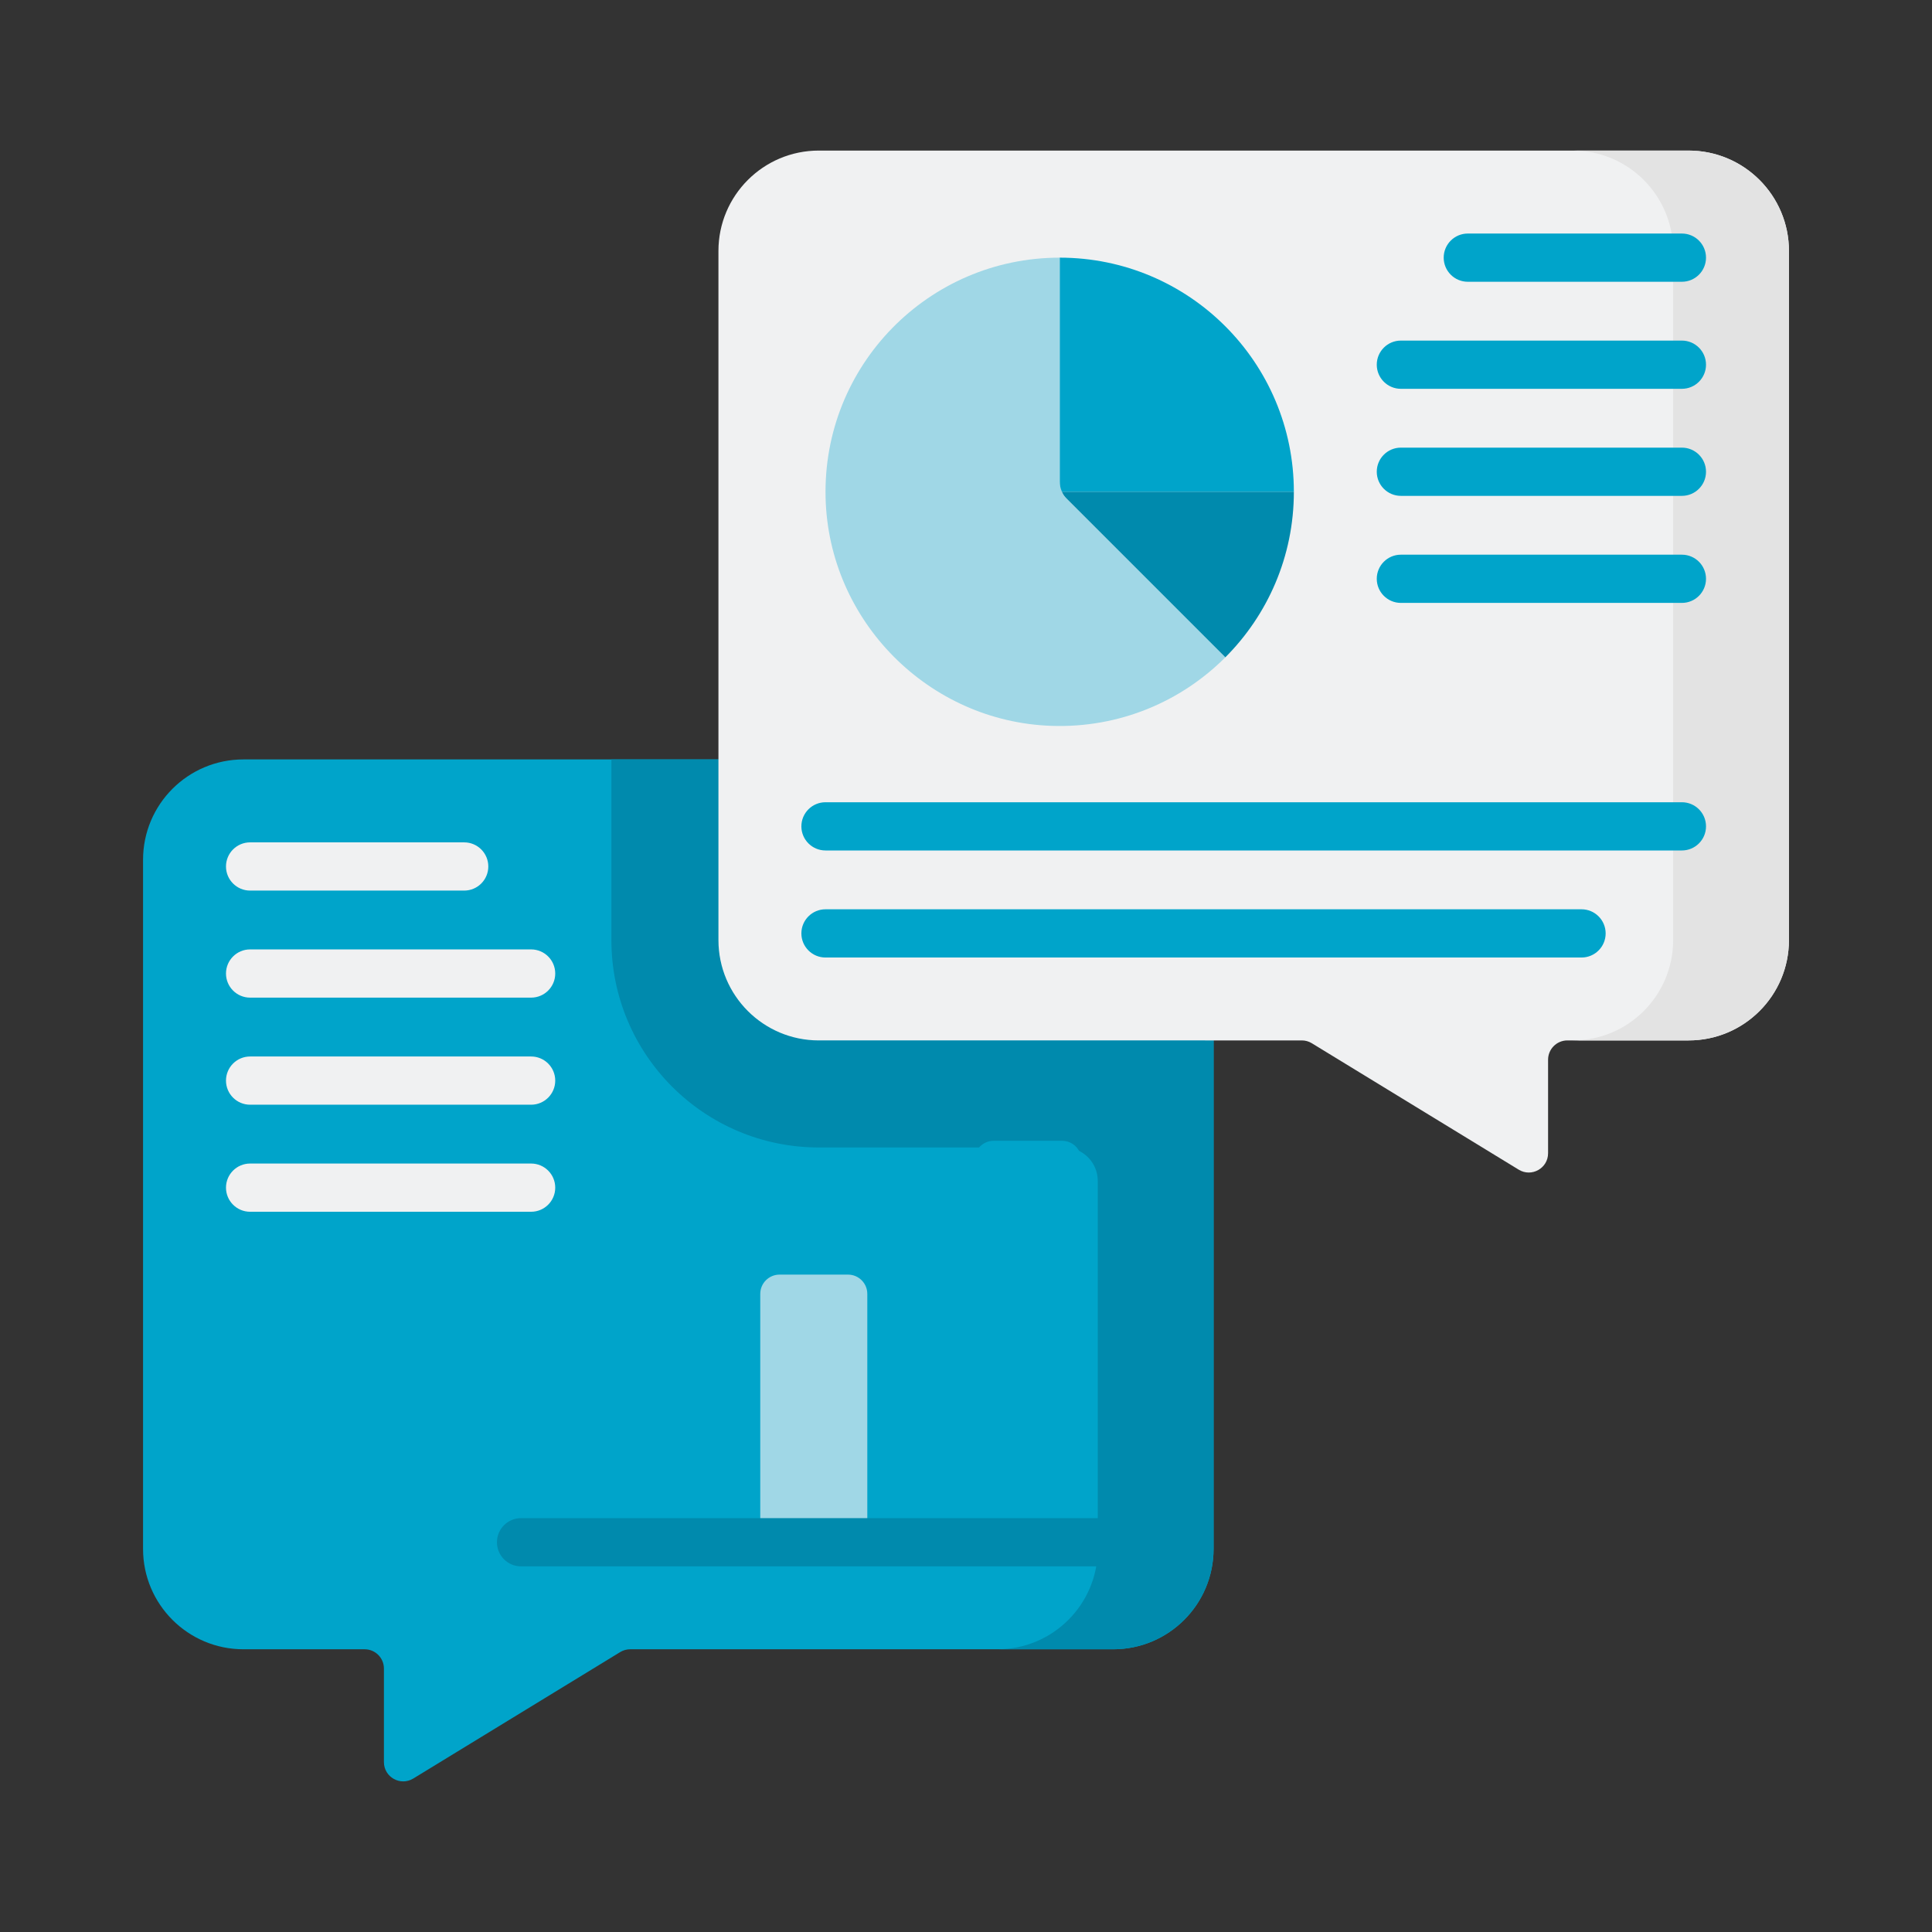 <?xml version="1.0" encoding="UTF-8"?>
<svg id="Ebene_2" data-name="Ebene 2" xmlns="http://www.w3.org/2000/svg" viewBox="0 0 601 601">
  <rect x="0" y="0" width="601" height="601" fill="#333333" stroke="none"/>
  <defs>
    <style>
      .cls-1 {
        fill: none;
      }

      .cls-2 {
        fill: #008aad;
      }

      .cls-3 {
        fill: #e3e3e3;
      }

      .cls-4 {
        fill: #f0f1f2;
      }

      .cls-5 {
        fill: #00a4ca;
      }

      .cls-6 {
        fill: #a0d7e6;
      }
    </style>
  </defs>
  <g id="Capa_1" data-name="Capa 1">
    <g>
      <g>
        <path class="cls-5" d="M346.29,236.24H75.72c-17.24,0-31.22,13.98-31.22,31.22v214.37c0,17.24,13.98,31.22,31.22,31.22h37.71c3.31,0,6,2.69,6,6v29.09c0,4.69,5.13,7.56,9.13,5.12l64.36-39.33c.94-.58,2.02-.88,3.13-.88h150.25c17.24,0,31.22-13.98,31.22-31.22v-214.37c0-17.24-13.98-31.22-31.22-31.22h0Z"/>
        <path class="cls-2" d="M346.29,236.24H190.19v56.19c0,35.63,28.89,64.52,64.52,64.52h76.37c5.75,0,10.41,4.66,10.41,10.41v114.47c0,17.24-13.98,31.22-31.22,31.22h36.02c17.24,0,31.22-13.98,31.22-31.22v-214.37c0-17.24-13.98-31.22-31.22-31.22h0Z"/>
        <path class="cls-4" d="M254.71,46.84h270.57c17.24,0,31.22,13.98,31.22,31.22v214.37c0,17.24-13.98,31.22-31.22,31.22h-37.71c-3.31,0-6,2.69-6,6v29.09c0,4.69-5.13,7.56-9.13,5.12l-64.36-39.33c-.94-.58-2.02-.88-3.13-.88H254.71c-17.24,0-31.22-13.98-31.22-31.22V78.06c0-17.24,13.98-31.22,31.22-31.22h0Z"/>
        <path class="cls-3" d="M525.28,46.84h-36.02c17.24,0,31.22,13.98,31.22,31.22v214.37c0,17.24-13.98,31.22-31.22,31.22h36.02c17.24,0,31.22-13.98,31.22-31.22V78.06c0-17.24-13.98-31.22-31.22-31.22Z"/>
        <g>
          <path class="cls-5" d="M329.64,80.15v72.85h72.85c0-40.23-32.61-72.85-72.85-72.85Z"/>
          <path class="cls-2" d="M329.64,152.99l51.51,51.51c13.18-13.18,21.34-31.39,21.34-51.51h-72.85Z"/>
          <path class="cls-6" d="M329.64,149.68V80.15c-40.82,0-73.79,33.57-72.82,74.6,.9,38.38,32.01,69.79,70.37,71.05,21.09,.69,40.25-7.58,53.96-21.3l-49.17-49.17c-1.5-1.5-2.34-3.53-2.34-5.66Z"/>
        </g>
        <g>
          <path class="cls-5" d="M309.1,354.88h21.3c3.31,0,6,2.69,6,6v118.88h-33.3v-118.88c0-3.31,2.69-6,6-6Z"/>
          <path class="cls-6" d="M242.5,396.5h21.3c3.31,0,6,2.69,6,6v77.25h-33.3v-77.25c0-3.31,2.69-6,6-6Z"/>
          <path class="cls-5" d="M175.9,438.13h21.3c3.31,0,6,2.69,6,6v35.63h-33.3v-35.63c0-3.31,2.69-6,6-6Z"/>
        </g>
        <path class="cls-5" d="M523.2,87.65h-66.6c-4.14,0-7.5-3.36-7.5-7.5s3.36-7.5,7.5-7.5h66.6c4.14,0,7.5,3.36,7.5,7.5s-3.36,7.5-7.5,7.5Z"/>
        <path class="cls-5" d="M523.2,120.95h-87.42c-4.14,0-7.5-3.36-7.5-7.5s3.36-7.5,7.5-7.5h87.42c4.14,0,7.5,3.36,7.5,7.5s-3.36,7.5-7.5,7.5Z"/>
        <path class="cls-5" d="M523.2,154.25h-87.42c-4.14,0-7.5-3.36-7.5-7.5s3.36-7.5,7.5-7.5h87.42c4.14,0,7.5,3.36,7.5,7.5s-3.36,7.5-7.5,7.5Z"/>
        <path class="cls-5" d="M523.2,187.55h-87.42c-4.14,0-7.5-3.36-7.5-7.5s3.36-7.5,7.5-7.5h87.42c4.14,0,7.5,3.36,7.5,7.5s-3.36,7.5-7.5,7.5Z"/>
        <path class="cls-5" d="M523.2,264.56H256.79c-4.14,0-7.5-3.36-7.5-7.5s3.36-7.5,7.5-7.5h266.41c4.14,0,7.5,3.36,7.5,7.5s-3.36,7.5-7.5,7.5Z"/>
        <path class="cls-5" d="M491.98,297.86h-235.19c-4.14,0-7.5-3.36-7.5-7.5s3.36-7.5,7.5-7.5h235.19c4.14,0,7.5,3.36,7.5,7.5s-3.36,7.5-7.5,7.5h0Z"/>
        <path class="cls-2" d="M344.21,487.26H162.09c-4.14,0-7.5-3.36-7.5-7.5s3.36-7.5,7.5-7.5h182.11c4.14,0,7.5,3.36,7.5,7.5s-3.36,7.5-7.5,7.5Z"/>
        <g>
          <path class="cls-4" d="M144.4,277.04H77.8c-4.14,0-7.5-3.36-7.5-7.5s3.36-7.5,7.5-7.5h66.6c4.14,0,7.5,3.36,7.5,7.5s-3.36,7.5-7.5,7.5Z"/>
          <path class="cls-4" d="M165.22,310.34H77.8c-4.14,0-7.5-3.36-7.5-7.5s3.36-7.5,7.5-7.5h87.42c4.14,0,7.5,3.36,7.5,7.5s-3.36,7.5-7.5,7.5Z"/>
          <path class="cls-4" d="M165.22,343.65H77.8c-4.14,0-7.5-3.36-7.5-7.5s3.36-7.5,7.5-7.5h87.42c4.14,0,7.5,3.36,7.5,7.5s-3.36,7.5-7.5,7.5Z"/>
          <path class="cls-4" d="M165.22,376.95H77.8c-4.14,0-7.5-3.36-7.5-7.5s3.36-7.5,7.5-7.5h87.42c4.14,0,7.5,3.36,7.5,7.5s-3.36,7.5-7.5,7.5Z"/>
        </g>
      </g>
      <rect class="cls-1" width="601" height="601"/>
    </g>
  </g>
</svg>